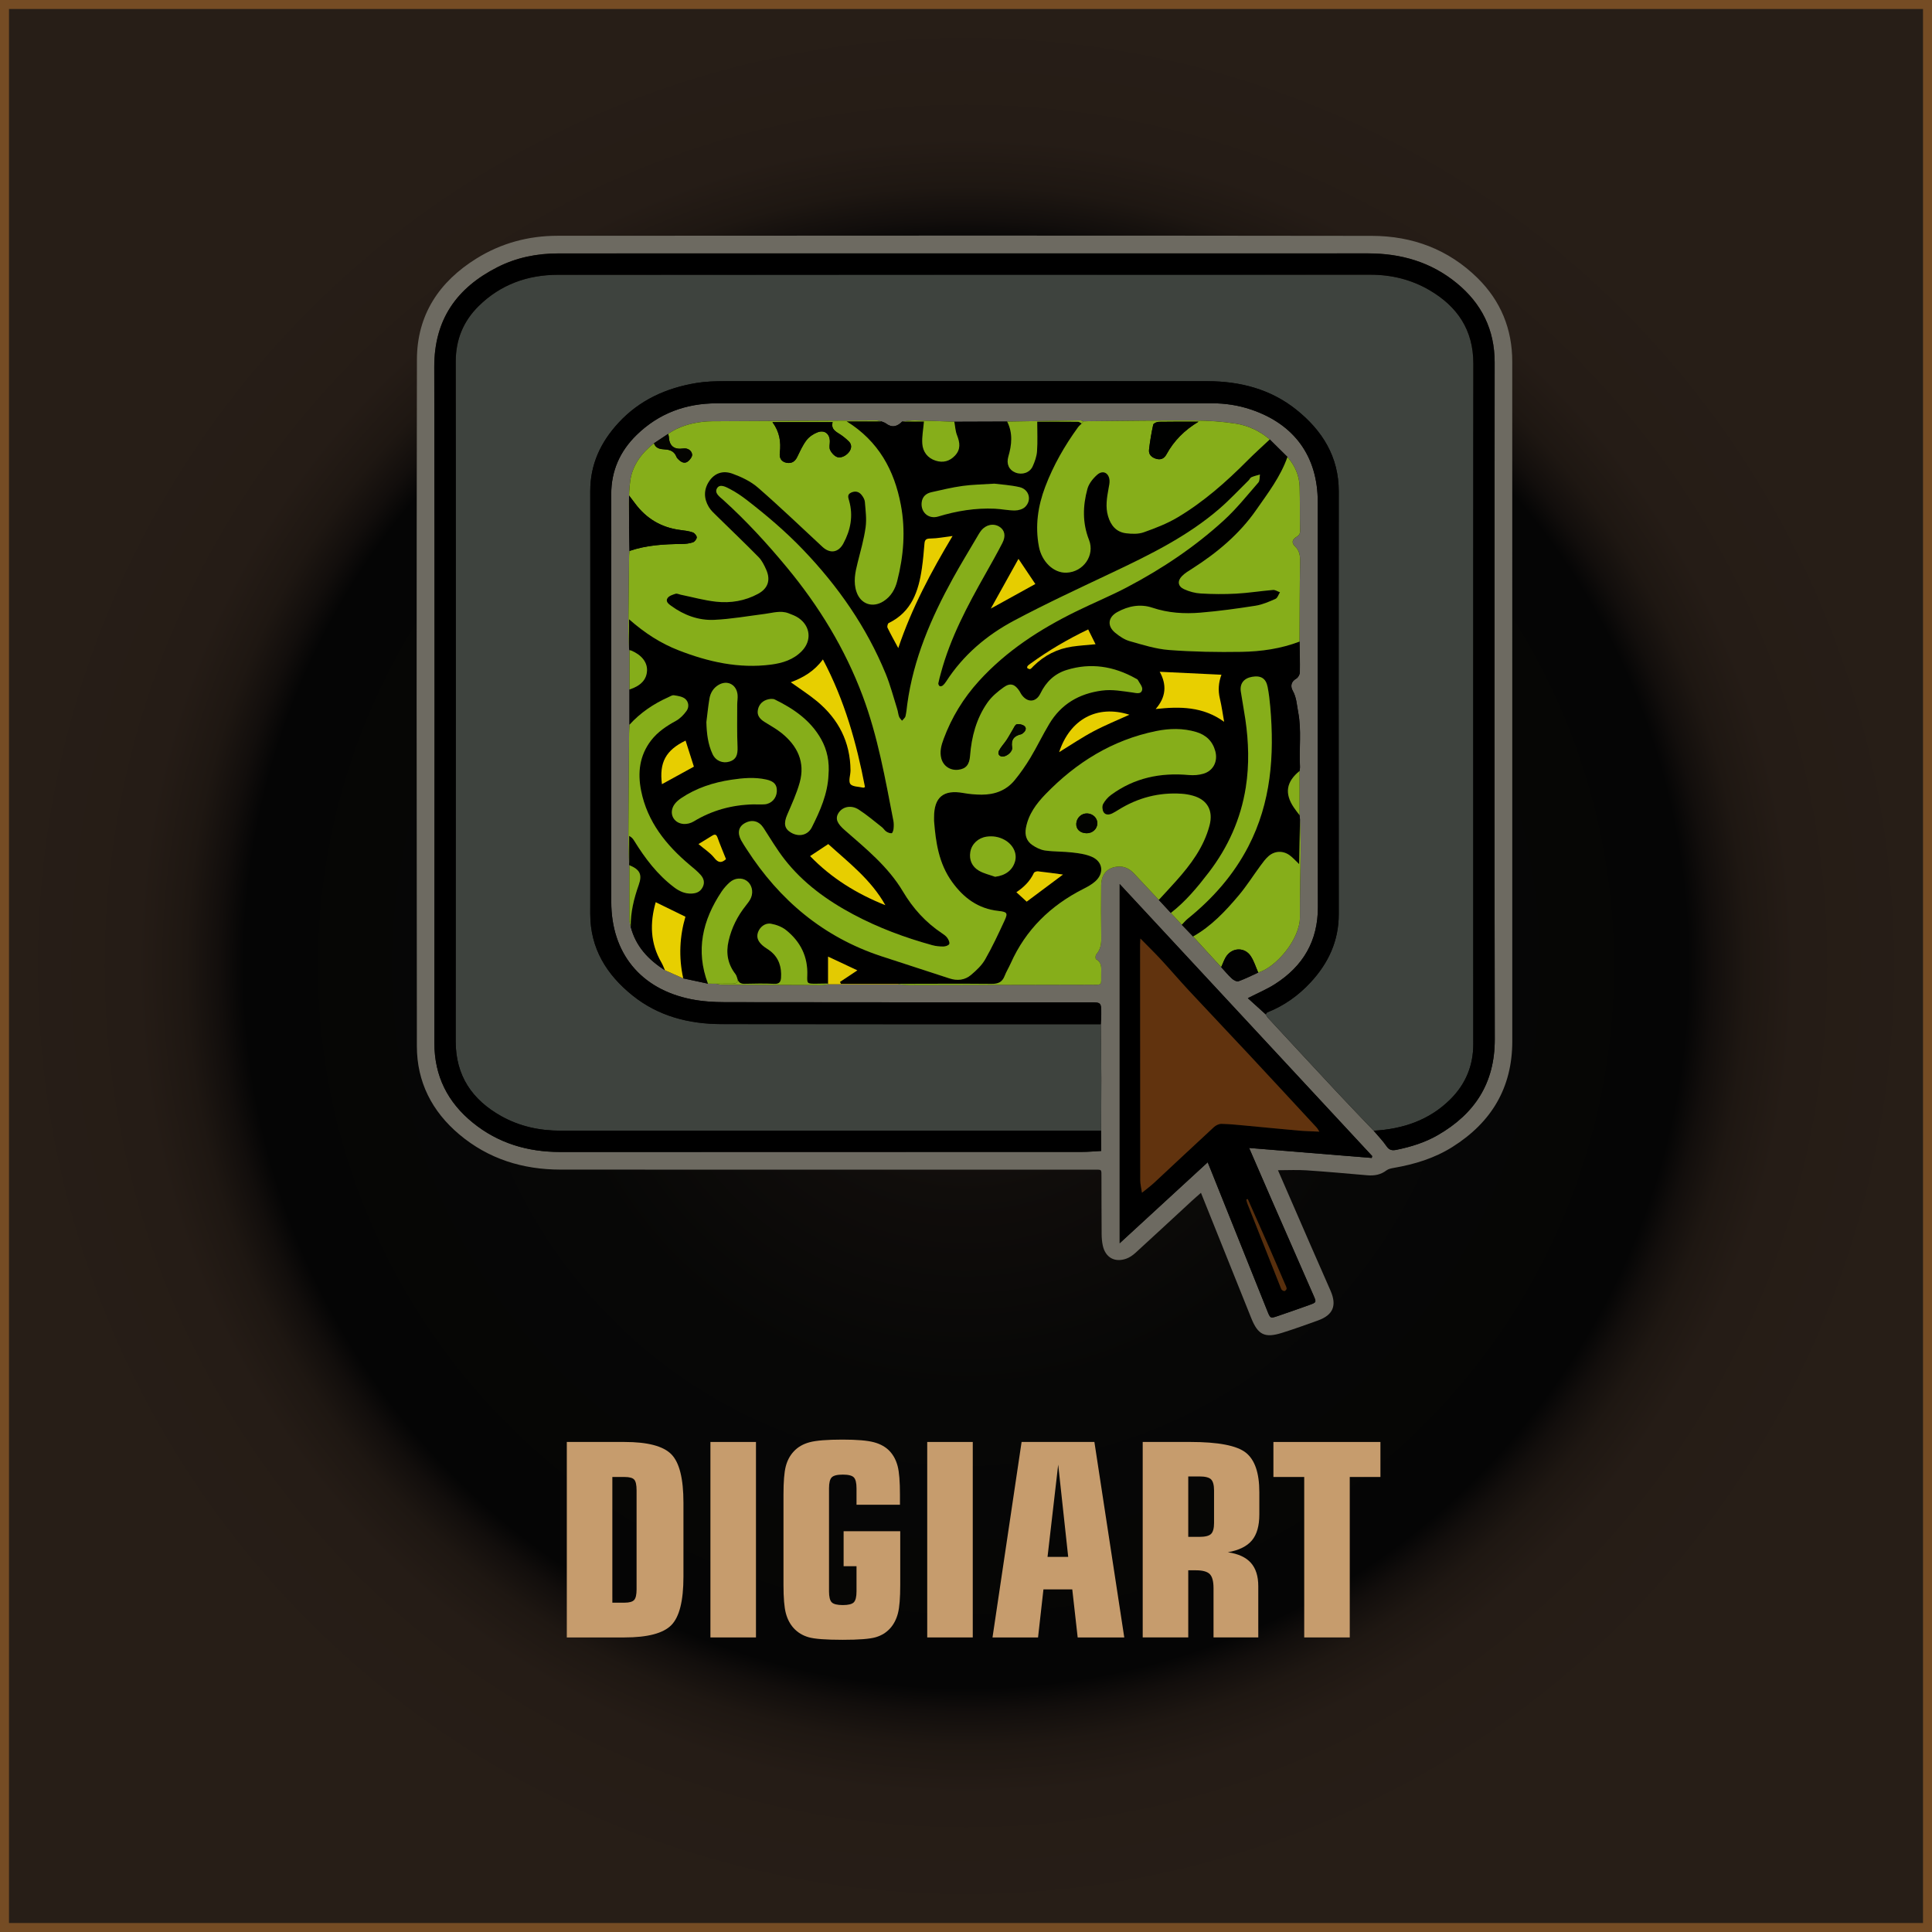 <?xml version="1.0" encoding="UTF-8"?><svg id="b" xmlns="http://www.w3.org/2000/svg" xmlns:xlink="http://www.w3.org/1999/xlink" viewBox="0 0 215 215"><defs><style>.e{fill:#84ab1a;}.f{fill:#040601;}.g{fill:#61330e;}.h{fill:#6d6a61;}.i{fill:#000100;}.j{fill:#86ae1a;}.k{fill:#020300;}.l{fill:#85ad1a;}.m{fill:#e4cc00;}.n{fill:#c69c6d;}.o{fill:url(#d);stroke:#754c24;stroke-miterlimit:10;}.p{fill:#e6cd00;}.q{fill:#e6ce00;}.r{fill:#e7cf00;}.s{fill:#e8cf00;}.t{fill:#582f0d;}.u{fill:#3e433e;}.v{fill:#040401;}.w{fill:#e7ce00;}.x{fill:#e2ca00;}.y{fill:#e3ca02;}.z{fill:#010101;}</style><radialGradient id="d" cx="107.5" cy="107.5" fx="107.5" fy="107.5" r="107" gradientUnits="userSpaceOnUse"><stop offset="0" stop-color="#271e17"/><stop offset=".062" stop-color="#1f1813"/><stop offset=".237" stop-color="#100d0b"/><stop offset=".443" stop-color="#070706"/><stop offset=".751" stop-color="#050505"/><stop offset=".776" stop-color="#120e0c"/><stop offset=".811" stop-color="#1e1712"/><stop offset=".861" stop-color="#251c16"/><stop offset="1" stop-color="#271e17"/></radialGradient></defs><g id="c"><g><g><rect class="o" x=".5" y=".5" width="214" height="214"/><g><path class="n" d="M63.077,182.22v-21.753h6.416c2.578,0,4.316,.457,5.215,1.37s1.348,2.708,1.348,5.383v8.247c0,2.676-.449,4.47-1.348,5.383s-2.637,1.37-5.215,1.37h-6.416Zm7.764-5.347v-11.03c0-.596-.088-.991-.264-1.187s-.537-.293-1.084-.293h-1.348v13.989h1.348c.537,0,.896-.1,1.077-.3s.271-.593,.271-1.179Z"/><path class="n" d="M84.127,182.22h-5.068v-21.753h5.068v21.753Z"/><path class="n" d="M100.182,170.398v5.977c0,1.445-.085,2.498-.256,3.157s-.457,1.213-.857,1.663c-.43,.479-.969,.813-1.619,1.003s-1.877,.286-3.684,.286c-1.855,0-3.115-.095-3.779-.286s-1.216-.525-1.655-1.003c-.41-.449-.703-1.003-.879-1.663s-.264-1.711-.264-3.157v-10.049c0-1.445,.085-2.495,.256-3.149s.466-1.206,.886-1.655c.449-.488,1.04-.83,1.772-1.025s1.953-.293,3.662-.293c1.602,0,2.771,.1,3.508,.3s1.326,.54,1.765,1.018c.4,.439,.686,.986,.857,1.641s.256,1.709,.256,3.164v1.128h-4.834v-1.831c0-.605-.1-1.011-.3-1.216s-.608-.308-1.223-.308c-.625,0-1.038,.103-1.238,.308s-.3,.61-.3,1.216v11.47c0,.605,.1,1.011,.3,1.216s.613,.308,1.238,.308c.615,0,1.023-.103,1.223-.308s.3-.61,.3-1.216v-2.798h-1.436v-3.896h6.299Z"/><path class="n" d="M108.253,182.22h-5.068v-21.753h5.068v21.753Z"/><path class="n" d="M110.45,182.22l3.237-21.753h8.101l3.325,21.753h-5.186l-.601-5.347h-3.208l-.601,5.347h-5.068Zm6.123-8.965h2.3l-1.113-10.269-1.187,10.269Z"/><path class="n" d="M135.045,176.726c0-.752-.139-1.27-.417-1.553s-.798-.425-1.56-.425h-.835v7.471h-5.068v-21.753h5.273c3.125,0,5.19,.396,6.196,1.187s1.509,2.256,1.509,4.395v2.49c0,1.26-.273,2.219-.82,2.878s-1.44,1.101-2.681,1.326c1.152,.166,2.004,.557,2.556,1.172s.828,1.484,.828,2.607v5.698h-4.98v-5.493Zm-1.582-12.422h-1.23v6.724h1.23c.654,0,1.091-.11,1.311-.33s.33-.627,.33-1.223v-3.604c0-.605-.11-1.018-.33-1.238s-.657-.33-1.311-.33Z"/><path class="n" d="M145.138,182.22v-17.856h-3.428v-3.896h11.909v3.896h-3.413v17.856h-5.068Z"/></g></g><g><path class="h" d="M142.217,130.227c1.25,2.875,2.462,5.667,3.679,8.458,.721,1.652,1.454,3.299,2.173,4.952,.722,1.658,.282,2.706-1.403,3.311-1.326,.476-2.652,.955-3.996,1.376-1.923,.604-2.68,.222-3.424-1.632-1.854-4.622-3.709-9.244-5.599-13.953-.36,.319-.705,.614-1.038,.921-2.077,1.916-4.146,3.842-6.234,5.747-.306,.279-.673,.538-1.059,.671-1.279,.443-2.302-.144-2.591-1.458-.091-.412-.127-.843-.131-1.266-.017-2.103-.013-4.207-.02-6.31-.003-.988,.081-.873-.913-.878-.986-.005-1.973-.001-2.959-.001-18.773-0-37.545,.008-56.318-.006-4.205-.003-8.034-1.182-11.287-3.927-3.026-2.554-4.701-5.829-4.706-9.795-.031-25.473-.041-50.946,.006-76.419,.009-4.974,2.467-8.672,6.643-11.261,2.747-1.703,5.78-2.516,8.987-2.518,30.214-.021,60.427-.032,90.641,.009,4.493,.006,8.518,1.494,11.768,4.703,2.574,2.542,3.854,5.666,3.854,9.292,.003,25.21-.001,50.42,.003,75.63,.001,5.183-2.328,9.035-6.656,11.762-2.005,1.263-4.22,1.934-6.534,2.334-.282,.049-.598,.112-.815,.278-.646,.492-1.356,.61-2.137,.542-2.259-.195-4.517-.401-6.779-.551-1.012-.067-2.032-.011-3.157-.011Zm-50.02-20.69c2.597-0,5.195-.001,7.792-.001,.423,.031,.847,.09,1.27,.089,6.638-.009,13.276-.022,19.914-.042,1.634-.005,1.335,.182,1.373-1.333,.015-.587,.065-1.161-.578-1.509-.073-.039-.072-.424,.025-.533,.491-.551,.572-1.183,.56-1.888-.032-1.938-.032-3.878-.01-5.816,.014-1.257,.722-2,1.912-2.067,.704-.04,1.269,.266,1.741,.769,.918,.98,1.837,1.958,2.756,2.938,.448,.483,.897,.966,1.345,1.449,.405,.437,.81,.875,1.215,1.312,.42,.437,.84,.874,1.26,1.311,1.042,1.138,2.085,2.275,3.127,3.413,.395,.429,.767,.884,1.196,1.277,.187,.171,.541,.36,.73,.292,.751-.269,1.467-.636,2.196-.967,2.053-.62,4.658-3.77,4.64-6.169-.019-2.518,.067-5.037,.082-7.556,.007-1.105-.048-2.21-.075-3.315-.016-.156-.031-.312-.047-.468,.001-1.642,.002-3.284,.002-4.927,.016-.162,.054-.326,.045-.487-.113-2.014,.189-4.033-.2-6.052-.156-.811-.175-1.618-.598-2.375-.271-.485-.228-1.011,.384-1.361,.204-.117,.394-.45,.399-.688,.025-1.144-.015-2.289-.033-3.433,.015-2.981,.009-5.961,.06-8.941,.011-.646-.075-1.183-.552-1.636-.441-.419-.321-.796,.154-1.076,.28-.165,.403-.336,.396-.688-.036-1.64-.003-3.282-.051-4.921-.037-1.25-.549-2.335-1.352-3.286-.657-.65-1.314-1.3-1.971-1.95-1.097-.926-2.376-1.54-3.768-1.758-1.511-.237-3.056-.343-4.587-.351-3.961-.02-7.922,.046-11.883,.078-.164,.001-.327,.009-.491,.013-.121-.036-.243-.104-.364-.102-2.71,.039-5.419,.086-8.128,.132-1.96,.007-3.92,.013-5.88,.02-1.458-.053-2.915-.12-4.373-.149-.475-.01-.952,.081-1.428,.126-.548,.567-1.136,.726-1.816,.209-.146-.111-.343-.154-.516-.228-.186-.038-.372-.111-.558-.11-6.078,.027-12.156,.06-18.234,.096-.361,.002-.724,.022-1.082,.063-1.382,.159-2.689,.54-3.845,1.347-.524,.347-1.048,.694-1.572,1.041-1.362,1.065-2.389,2.44-2.634,4.119-.252,1.726-.11,3.51-.14,5.268l.05,2.595c-.015,.163-.043,.325-.045,.488-.031,2.625-.067,5.25-.082,7.875-.005,.813,.05,1.626,.078,2.439,.016,.083,.032,.165,.048,.248-0,1.457-0,2.914-.001,4.371,0,1.306,0,2.612,0,3.917-.015,.325-.041,.65-.044,.975-.031,3.892-.066,7.785-.081,11.678-.004,.973,.058,1.947,.09,2.921l.02,.057c-.002,2.037-.01,4.073,0,6.11,.001,.249,.099,.497,.153,.745,.554,2.178,1.972,3.676,3.813,4.841,.677,.3,1.354,.6,2.032,.901,.918,.197,1.835,.393,2.753,.59,.292,.002,.585,.005,.877,.007,.221,.038,.442,.107,.664,.108,3.7,.021,7.4,.036,11.1,.045,.257,.001,.513-.058,.77-.089Zm60.673,16.295c.484,.575,1.016,1.118,1.438,1.735,.305,.446,.647,.478,1.097,.386,1.615-.331,3.179-.815,4.612-1.643,4.095-2.369,6.334-5.767,6.325-10.659-.048-25.108-.031-50.215-.012-75.323,.003-3.643-1.447-6.546-4.216-8.819-2.86-2.348-6.2-3.314-9.868-3.313-25.969,.006-51.937,.003-77.906,.003-4.076,0-8.152-.003-12.228,.001-2.365,.002-4.64,.457-6.754,1.531-4.536,2.303-7.043,5.822-7.032,11.108,.053,25.075,.033,50.15,.014,75.224-.003,3.684,1.48,6.606,4.291,8.883,2.816,2.281,6.096,3.248,9.694,3.247,19.361-.003,38.723-0,58.084-.006,.712-0,1.425-.07,2.137-.107-.006-.752-.011-1.504-.017-2.257,.011-1.924,.035-3.849,.03-5.773-.005-2.022-.037-4.044-.057-6.066,.017-.36,.047-.72,.049-1.08,.007-1.364,.003-1.364-1.313-1.364-13.51-0-27.019,.009-40.529-.014-1.274-.002-2.572-.083-3.817-.334-5.617-1.13-8.869-5.143-8.869-10.827-0-12.093-0-24.186,0-36.28,0-3.023,.011-6.047-.003-9.07-.011-2.61,.97-4.8,2.811-6.601,2.47-2.416,5.49-3.529,8.916-3.531,18.374-.01,36.749-.005,55.123-.005,1.49-0,2.943,.221,4.355,.698,4.824,1.629,7.419,5.224,7.419,10.277,0,15.018-.025,30.036,.017,45.054,.011,3.813-1.648,6.603-4.773,8.604-.892,.571-1.886,.985-3.025,1.57,.684,.619,1.336,1.211,1.989,1.802,.087,.134,.156,.285,.263,.4,2.562,2.765,5.123,5.532,7.697,8.287,1.339,1.433,2.704,2.843,4.057,4.263Zm-28.27-27.454v39.979c3.339-3.071,6.54-6.015,9.797-9.011,.161,.396,.271,.664,.378,.934,2.084,5.199,4.167,10.398,6.252,15.596,.339,.845,.346,.855,1.146,.584,1.179-.4,2.353-.813,3.525-1.233,.81-.291,.808-.302,.474-1.064-1.537-3.51-3.078-7.02-4.613-10.531-.837-1.915-1.665-3.834-2.553-5.881,4.635,.377,9.141,.744,13.647,1.11,.016-.07,.032-.139,.048-.209-9.34-10.061-18.679-20.122-28.102-30.272Z"/><path class="u" d="M122.503,113.984c.02,2.022,.052,4.044,.057,6.066,.005,1.924-.019,3.849-.03,5.773-20.054-.001-40.109-.005-60.163,.002-2.339,.001-4.558-.481-6.592-1.623-3.24-1.819-5.069-4.49-5.066-8.344,.023-25.21,.015-50.419,.007-75.629-.001-2.424,.845-4.49,2.554-6.173,2.433-2.396,5.444-3.475,8.807-3.477,30.147-.019,60.294-.012,90.442-.01,2.337,0,4.549,.543,6.564,1.723,3.104,1.818,4.878,4.432,4.876,8.158-.017,25.242-.012,50.485-.005,75.727,.001,2.424-.862,4.481-2.565,6.168-2.35,2.328-5.279,3.299-8.518,3.484-1.353-1.42-2.717-2.83-4.057-4.263-2.574-2.755-5.135-5.522-7.697-8.287-.107-.115-.176-.266-.263-.4,.059-.076,.102-.191,.178-.221,1.864-.735,3.452-1.869,4.81-3.332,1.99-2.143,3.143-4.616,3.14-7.601-.015-15.679-.016-31.358-0-47.037,.004-3.862-1.828-6.773-4.706-9.084-2.868-2.303-6.277-3.181-9.9-3.185-17.918-.02-35.837-.012-53.755-.001-1.045,.001-2.104,.033-3.131,.203-3.349,.553-6.318,1.892-8.662,4.432-1.983,2.149-3.145,4.617-3.142,7.601,.014,15.679,.016,31.358-0,47.037-.004,3.862,1.826,6.774,4.703,9.086,2.867,2.304,6.276,3.18,9.899,3.187,14.072,.025,28.143,.014,42.215,.016Z"/><path d="M130.297,101.593c-.448-.483-.897-.966-1.345-1.449,.641-.699,1.29-1.391,1.922-2.098,1.629-1.824,3.08-3.754,3.723-6.176,.438-1.65-.222-2.87-1.852-3.325-.407-.114-.833-.187-1.255-.215-2.536-.167-4.876,.452-7.03,1.793-.223,.139-.446,.278-.681,.393-.353,.172-.762,.207-.972-.143-.14-.234-.175-.661-.052-.892,.206-.389,.528-.756,.885-1.019,2.583-1.902,5.503-2.504,8.659-2.214,.539,.049,1.123,.005,1.638-.152,1.101-.336,1.607-1.392,1.304-2.506-.302-1.114-1.037-1.808-2.118-2.13-1.479-.441-2.99-.408-4.478-.104-4.856,.992-8.874,3.493-12.284,7.012-1.028,1.06-1.916,2.244-2.194,3.775-.146,.804,.072,1.455,.715,1.898,.419,.289,.927,.538,1.423,.607,1.002,.14,2.027,.102,3.034,.22,.739,.086,1.513,.189,2.181,.488,1.22,.546,1.372,1.816,.374,2.718-.383,.346-.858,.606-1.323,.841-3.641,1.842-6.413,4.524-8.091,8.282-.214,.479-.493,.93-.683,1.417-.266,.681-.72,.882-1.443,.875-3.449-.032-6.899-.008-10.349-.004h-6.43c-.033-.072-.066-.143-.099-.215,.644-.428,1.289-.857,1.933-1.285-1.085-.509-2.141-1.005-3.261-1.531v2.998c-.458,.007-.917,.02-1.375,.02-.952,0-.975-.004-.938-.924,.083-2.093-.763-3.764-2.359-5.042-.458-.367-1.086-.603-1.671-.708-.656-.117-1.238,.354-1.45,.943-.225,.624,.071,1.085,.504,1.473,.266,.238,.594,.406,.875,.63,.955,.76,1.259,1.791,1.183,2.96-.027,.422-.171,.707-.722,.683-1.112-.049-2.228-.033-3.342-.004-.383,.01-.617-.116-.759-.453-.079-.208-.114-.45-.244-.618-.863-1.114-1.087-2.336-.772-3.704,.338-1.466,.988-2.763,1.921-3.932,.222-.279,.454-.571,.585-.897,.281-.7,.05-1.48-.485-1.857-.543-.383-1.333-.336-1.901,.173-.338,.303-.65,.653-.902,1.031-2.116,3.172-2.91,6.546-1.511,10.24-.918-.197-1.835-.393-2.753-.59-.526-2.348-.401-4.675,.242-6.857-1.124-.55-2.187-1.071-3.306-1.618-.66,2.318-.617,4.563,.636,6.71,.159,.273,.265,.576,.396,.865-1.84-1.166-3.259-2.663-3.813-4.841-.02-1.614,.357-3.145,.892-4.658,.414-1.172,.122-1.71-1.045-2.197l-.02-.057v-3.203c.315,.164,.451,.37,.581,.58,1.199,1.939,2.564,3.735,4.399,5.128,.59,.448,1.222,.751,1.993,.71,.536-.028,.944-.208,1.202-.704,.269-.518,.119-.985-.216-1.366-.366-.415-.808-.765-1.234-1.124-2.621-2.207-4.696-4.782-5.393-8.235-.405-2.005-.189-3.927,1.107-5.61,.736-.955,1.71-1.603,2.761-2.177,.461-.252,.868-.676,1.181-1.107,.316-.435,.244-1.024-.157-1.351-.316-.258-.815-.325-1.246-.392-.197-.031-.431,.132-.64,.226-1.637,.732-3.092,1.72-4.304,3.051-0-1.306-0-2.612-0-3.917,1.274-.415,1.919-1.118,1.953-2.127,.03-.918-.614-1.728-1.761-2.21-.058-.024-.127-.023-.191-.034-.016-.083-.032-.165-.048-.248v-3.198c1.78,1.565,3.539,2.685,5.509,3.453,3.309,1.29,6.703,2.056,10.283,1.592,1.291-.167,2.508-.548,3.443-1.518,1.108-1.151,.956-2.744-.353-3.659-.342-.239-.752-.391-1.146-.54-.879-.331-1.748-.038-2.621,.073-1.882,.24-3.761,.577-5.651,.663-1.738,.079-3.356-.521-4.779-1.559-.29-.212-.664-.492-.394-.874,.174-.246,.566-.368,.885-.47,.162-.052,.378,.064,.569,.103,1.314,.269,2.617,.635,3.944,.781,1.618,.178,3.213-.087,4.67-.878,1.093-.593,1.414-1.517,.914-2.661-.221-.505-.48-1.037-.858-1.423-1.515-1.546-3.086-3.036-4.629-4.555-.325-.32-.68-.636-.91-1.02-.567-.949-.584-1.941,.042-2.876,.58-.866,1.489-1.236,2.602-.83,.998,.364,2.025,.851,2.816,1.54,2.452,2.133,4.801,4.385,7.183,6.597,.843,.782,1.774,.656,2.329-.373,.807-1.497,1.113-3.074,.643-4.749-.099-.353-.25-.701,.224-.916,.45-.204,.851-.116,1.149,.248,.181,.221,.357,.513,.378,.785,.075,.939,.21,1.902,.083,2.823-.183,1.323-.556,2.622-.883,3.922-.275,1.092-.509,2.178-.125,3.288,.47,1.36,1.801,1.803,3.017,1.015,.818-.53,1.27-1.314,1.504-2.23,.716-2.795,.945-5.618,.408-8.473-.729-3.874-2.483-7.096-6.031-9.303h3.848c.173,.074,.37,.117,.516,.228,.68,.517,1.268,.358,1.816-.209h2.418c-.077,.919-.236,1.701-.182,2.469,.064,.904,.584,1.599,1.486,1.887,.813,.26,1.545,.077,2.146-.558,.666-.703,.557-1.453,.232-2.275-.184-.466-.205-.997-.3-1.499,1.96-.007,3.92-.013,5.88-.02,.649,1.282,.517,2.587,.13,3.906-.237,.808,.073,1.482,.781,1.767,.742,.299,1.6,.034,1.929-.688,.24-.527,.445-1.109,.485-1.679,.076-1.074,.022-2.157,.022-3.288,1.477,0,3.011-.005,4.546,.009,.133,.001,.264,.127,.397,.195-.136,.137-.293,.26-.406,.414-1.49,2.053-2.743,4.238-3.645,6.614-.818,2.156-1.14,4.359-.707,6.656,.317,1.685,1.633,2.97,3.081,2.91,1.861-.076,3.176-1.924,2.496-3.648-.747-1.894-.695-3.791-.176-5.682,.161-.587,.623-1.163,1.095-1.574,.631-.55,1.301-.201,1.364,.636,.022,.287-.049,.584-.102,.872-.189,1.035-.371,2.065-.06,3.114,.306,1.033,.919,1.768,2.016,1.898,.64,.076,1.355,.101,1.945-.108,1.289-.456,2.591-.957,3.761-1.653,2.893-1.721,5.406-3.938,7.775-6.321,.807-.812,1.663-1.577,2.496-2.363,.657,.65,1.314,1.3,1.971,1.95-.769,2.202-2.182,4.038-3.488,5.913-1.861,2.672-4.329,4.739-7.066,6.488-.413,.264-.851,.517-1.188,.863-.524,.537-.457,1.127,.214,1.444,.576,.272,1.239,.451,1.874,.488,1.31,.076,2.63,.09,3.939,.018,1.372-.075,2.735-.296,4.106-.41,.249-.021,.516,.166,.775,.257-.163,.252-.27,.631-.499,.734-.713,.317-1.456,.641-2.218,.761-2.037,.32-4.085,.602-6.14,.772-1.799,.149-3.59,.038-5.345-.55-1.334-.448-2.669-.192-3.895,.484-1.045,.576-1.157,1.548-.239,2.306,.473,.39,1.026,.765,1.604,.929,1.444,.409,2.909,.876,4.391,.989,2.679,.204,5.377,.249,8.065,.205,2.195-.036,4.377-.35,6.456-1.142,.017,1.145,.058,2.29,.033,3.433-.005,.238-.195,.572-.399,.688-.611,.349-.655,.876-.384,1.361,.424,.757,.442,1.564,.598,2.375,.39,2.02,.087,4.038,.2,6.052,.009,.161-.029,.325-.045,.487-1.488,1.203-1.695,2.508-.637,4.072,.199,.294,.423,.571,.635,.855,.016,.156,.031,.312,.047,.468-.031,1.639-.062,3.277-.095,4.97-.401-.377-.699-.725-1.061-.986-.742-.535-1.662-.497-2.348,.106-.339,.298-.613,.676-.883,1.042-.815,1.105-1.55,2.276-2.432,3.323-1.476,1.752-3.046,3.424-5.077,4.571-.42-.437-.84-.874-1.26-1.311,.227-.229,.434-.483,.683-.684,2.765-2.234,5.076-4.845,6.721-8.018,2.543-4.903,2.911-10.149,2.446-15.524-.065-.75-.152-1.502-.297-2.24-.187-.953-.756-1.294-1.733-1.121-.919,.163-1.383,.758-1.248,1.649,.156,1.036,.355,2.066,.507,3.103,.367,2.513,.442,5.034,.046,7.549-.551,3.506-1.965,6.654-4.116,9.462-1.256,1.64-2.574,3.235-4.224,4.511Zm-26.351-10.23c0-.21,0-.309-0-.408-.002-2.24,1.048-3.099,3.248-2.705,.675,.121,1.37,.184,2.056,.185,1.445,.002,2.73-.469,3.664-1.607,.641-.782,1.226-1.621,1.747-2.488,.743-1.236,1.365-2.545,2.108-3.781,1.323-2.202,3.308-3.366,5.85-3.704,1.172-.156,2.281,.064,3.415,.213,.391,.051,.978,.25,1.075-.326,.054-.322-.297-.717-.484-1.07-.04-.077-.154-.119-.239-.167-2.431-1.36-4.99-1.777-7.679-.946-1.348,.417-2.296,1.325-2.922,2.612-.508,1.044-1.505,1.048-2.147,.069-.072-.11-.125-.232-.196-.341-.491-.752-.997-.94-1.725-.427-.685,.483-1.366,1.056-1.84,1.736-1.227,1.76-1.761,3.788-1.925,5.912-.075,.975-.446,1.442-1.308,1.544-.885,.104-1.647-.395-1.883-1.225-.219-.771-.01-1.501,.251-2.206,.888-2.397,2.2-4.541,3.921-6.435,3.053-3.361,6.79-5.772,10.827-7.755,1.884-.925,3.831-1.726,5.686-2.703,3.879-2.042,7.513-4.471,10.75-7.431,1.397-1.278,2.592-2.779,3.841-4.212,.172-.198,.123-.588,.177-.889-.317,.096-.645,.168-.947,.3-.135,.059-.209,.248-.326,.362-1.079,1.057-2.109,2.17-3.251,3.155-3.543,3.057-7.699,5.097-11.89,7.083-3.675,1.741-7.37,3.452-10.957,5.362-3.043,1.62-5.651,3.829-7.552,6.775-.106,.164-.234,.322-.382,.447-.081,.068-.258,.113-.335,.069-.088-.05-.172-.222-.154-.321,.072-.385,.183-.763,.285-1.141,1.058-3.935,2.961-7.49,4.947-11.008,.645-1.143,1.292-2.287,1.893-3.453,.412-.8,.261-1.446-.33-1.819-.645-.407-1.499-.236-2.023,.424-.183,.23-.328,.491-.478,.746-.897,1.529-1.823,3.041-2.678,4.593-2.419,4.39-4.383,8.95-5.069,13.971-.062,.454-.094,.916-.202,1.359-.045,.186-.251,.332-.384,.496-.113-.148-.267-.28-.329-.446-.101-.275-.122-.578-.211-.858-.415-1.311-.758-2.652-1.278-3.919-2.134-5.198-5.293-9.725-9.166-13.776-1.936-2.025-4.059-3.834-6.27-5.544-.589-.455-1.212-.883-1.87-1.226-.438-.228-1.108-.615-1.436-.141-.393,.567,.285,1.001,.672,1.351,2.564,2.321,4.894,4.861,7.094,7.522,3.56,4.307,6.441,9.014,8.41,14.266,1.689,4.506,2.513,9.218,3.425,13.912,.056,.286,.047,.593,.017,.885-.018,.179-.117,.482-.21,.494-.191,.025-.427-.072-.6-.186-.187-.123-.306-.346-.486-.486-.852-.665-1.678-1.374-2.584-1.958-.853-.549-1.812-.323-2.254,.393-.391,.632-.123,1.172,.703,1.895,2.37,2.074,4.837,4.067,6.478,6.831,1.108,1.865,2.523,3.433,4.335,4.638,.217,.144,.445,.303,.592,.509,.14,.196,.297,.511,.228,.687-.063,.161-.419,.284-.647,.286-.421,.005-.857-.04-1.262-.152-3.043-.841-5.992-1.936-8.78-3.425-2.922-1.561-5.58-3.481-7.636-6.114-.865-1.107-1.584-2.33-2.351-3.511-.488-.752-1.241-.97-2.036-.55-.736,.388-.907,1.093-.449,1.935,.188,.345,.41,.673,.623,1.004,3.646,5.652,8.521,9.761,14.966,11.888,2.52,.832,5.051,1.632,7.57,2.466,.884,.292,1.721,.207,2.414-.378,.593-.5,1.196-1.065,1.576-1.727,.797-1.391,1.477-2.852,2.152-4.309,.394-.851,.32-.979-.671-1.087-2.255-.245-3.868-1.439-5.161-3.231-1.494-2.072-1.821-4.453-2.003-6.779Zm-11.748-5.133c.116-1.417-.127-2.746-.824-3.984-1.18-2.095-3.06-3.379-5.149-4.402-.249-.122-.646-.063-.93,.037-.568,.2-.915,.666-.972,1.256-.052,.539,.296,.91,.736,1.19,.635,.404,1.308,.763,1.893,1.231,1.783,1.427,2.681,3.246,2.039,5.538-.341,1.218-.875,2.386-1.379,3.552-.425,.984-.328,1.586,.447,2.026,.863,.49,1.84,.271,2.282-.603,.933-1.846,1.765-3.734,1.858-5.84Zm-8.383,3.284c.427,0,.855,.027,1.279-.006,.758-.059,1.316-.67,1.354-1.437,.037-.74-.314-1.13-1.16-1.318-1.305-.291-2.607-.176-3.908,.022-1.998,.303-3.886,.911-5.577,2.047-.267,.179-.528,.397-.718,.653-.712,.957-.184,2.143,1.009,2.22,.362,.024,.788-.09,1.1-.28,2.038-1.241,4.252-1.84,6.621-1.9Zm26.831-35.691c-1.385,.093-2.472,.105-3.539,.254-1.161,.163-2.309,.436-3.454,.696-.581,.132-1.002,.475-1.083,1.119-.138,1.108,.763,1.915,1.844,1.586,2.054-.625,4.142-.964,6.289-.869,.75,.033,1.497,.202,2.246,.198,.385-.002,.871-.141,1.134-.399,.77-.756,.439-1.956-.629-2.201-1.013-.232-2.067-.289-2.808-.385Zm25.579,26.5c-.155-.866-.272-1.741-.476-2.596-.216-.905-.143-1.783,.177-2.64-2.342-.112-4.565-.219-6.868-.329,.804,1.451,.705,2.819-.449,4.144,2.722-.297,5.255-.283,7.616,1.421Zm-44.65-6.942c-.956,1.308-2.183,2.029-3.574,2.542,1.018,.732,2.009,1.362,2.907,2.105,2.405,1.99,3.715,4.541,3.741,7.697,.004,.519-.256,1.186-.019,1.515,.23,.32,.942,.294,1.444,.413,.042,.01,.097-.034,.184-.068-.935-4.868-2.252-9.613-4.683-14.206Zm-12.966,6.982c.035,1.234,.165,2.436,.69,3.558,.351,.75,1.134,1.068,1.891,.828,.731-.232,.925-.738,.886-1.634-.068-1.563-.034-3.131-.035-4.697-0-.36,.07-.724,.04-1.08-.097-1.161-1.143-1.705-2.127-1.115-.569,.341-.895,.878-1.002,1.514-.146,.87-.231,1.75-.343,2.625Zm11.545,14.905c2.393,2.477,5.223,4.207,8.371,5.462-1.587-2.84-4.105-4.757-6.352-6.799-.736,.487-1.331,.881-2.019,1.336Zm20.586,2.302c1.156-.142,1.959-.737,2.228-1.748,.236-.886-.247-1.846-1.177-2.36-.626-.346-1.296-.453-1.993-.356-.927,.129-1.659,.803-1.813,1.693-.156,.9,.193,1.647,.956,2.094,.545,.319,1.196,.458,1.8,.677Zm-4.734-37.924c-.918,.114-1.687,.275-2.457,.281-.476,.004-.636,.125-.672,.574-.074,.913-.154,1.828-.285,2.735-.368,2.549-1.138,4.863-3.696,6.099-.108,.052-.191,.39-.129,.519,.352,.73,.751,1.437,1.195,2.265,1.511-4.488,3.674-8.516,6.043-12.473Zm11.86,24.054c1.252-.766,2.491-1.608,3.805-2.307,1.321-.702,2.717-1.263,4.013-1.856-3.588-1.14-6.604,.489-7.818,4.163Zm-44.203,3.564c1.192-.654,2.381-1.307,3.555-1.951-.305-.956-.614-1.923-.925-2.898-2.208,1.07-2.941,2.443-2.63,4.849Zm36.599-19.54c1.794-.991,3.385-1.87,4.954-2.736-.625-.931-1.24-1.847-1.877-2.796-.994,1.787-1.983,3.566-3.077,5.532Zm3.991,32.613c1.287-.961,2.664-1.989,4.038-3.014-.927-.123-1.85-.256-2.776-.357-.151-.016-.41,.066-.461,.175-.434,.938-1.148,1.62-1.948,2.147,.406,.372,.766,.701,1.146,1.049Zm6.845-30.293c-2.287,1.099-4.431,2.351-6.445,3.823-.106,.077-.22,.153-.3,.253-.043,.054-.058,.211-.026,.231,.095,.062,.247,.139,.324,.102,.14-.068,.242-.214,.359-.329,1.206-1.19,2.645-1.93,4.322-2.172,.849-.122,1.709-.174,2.585-.26-.273-.552-.518-1.046-.817-1.648Zm-40.305,25.563c-.332-.834-.659-1.604-.941-2.39-.118-.33-.266-.421-.562-.242-.512,.31-1.021,.625-1.56,.956,.645,.549,1.305,.961,1.757,1.536,.477,.606,.847,.551,1.306,.14Z"/><path d="M152.871,125.832c3.239-.185,6.168-1.156,8.518-3.484,1.703-1.687,2.566-3.744,2.565-6.168-.007-25.242-.012-50.485,.005-75.727,.003-3.726-1.772-6.34-4.876-8.158-2.015-1.18-4.228-1.723-6.564-1.723-30.147-.002-60.294-.009-90.442,.01-3.364,.002-6.374,1.081-8.807,3.477-1.709,1.683-2.555,3.749-2.554,6.173,.008,25.21,.016,50.419-.007,75.629-.003,3.854,1.826,6.525,5.066,8.344,2.034,1.142,4.254,1.624,6.592,1.623,20.054-.007,40.109-.003,60.163-.002,.006,.752,.011,1.504,.017,2.257-.712,.037-1.425,.107-2.137,.107-19.361,.006-38.723,.003-58.084,.006-3.598,.001-6.878-.967-9.694-3.247-2.811-2.277-4.294-5.199-4.291-8.883,.019-25.075,.04-50.15-.014-75.224-.011-5.286,2.495-8.805,7.032-11.108,2.114-1.073,4.388-1.528,6.754-1.531,4.076-.004,8.152-.001,12.228-.001,25.969,0,51.937,.003,77.906-.003,3.668-.001,7.008,.964,9.868,3.313,2.769,2.273,4.219,5.176,4.216,8.819-.019,25.108-.036,50.215,.012,75.323,.009,4.892-2.23,8.29-6.325,10.659-1.432,.829-2.996,1.312-4.612,1.643-.45,.092-.792,.061-1.097-.386-.422-.617-.953-1.16-1.438-1.735Z"/><path d="M122.503,113.984c-14.072-.002-28.143,.008-42.215-.016-3.623-.006-7.032-.883-9.899-3.187-2.877-2.312-4.707-5.224-4.703-9.086,.016-15.679,.014-31.358,0-47.037-.003-2.985,1.159-5.453,3.142-7.601,2.344-2.54,5.313-3.879,8.662-4.432,1.027-.17,2.086-.202,3.131-.203,17.918-.012,35.837-.019,53.755,.001,3.623,.004,7.032,.882,9.9,3.185,2.877,2.31,4.71,5.222,4.706,9.084-.016,15.679-.014,31.358,0,47.037,.003,2.985-1.151,5.458-3.14,7.601-1.358,1.462-2.945,2.596-4.81,3.332-.077,.03-.12,.146-.178,.221-.653-.591-1.305-1.183-1.989-1.802,1.14-.585,2.133-.998,3.025-1.57,3.125-2.001,4.783-4.791,4.773-8.604-.042-15.018-.017-30.036-.017-45.054-0-5.052-2.595-8.648-7.419-10.277-1.412-.477-2.866-.698-4.355-.698-18.374,.001-36.749-.005-55.123,.005-3.426,.002-6.446,1.115-8.916,3.531-1.841,1.801-2.822,3.992-2.811,6.601,.013,3.023,.003,6.047,.003,9.07-0,12.093-0,24.186-0,36.28,0,5.685,3.252,9.697,8.869,10.827,1.245,.251,2.543,.332,3.817,.334,13.51,.023,27.019,.014,40.529,.014,1.316,0,1.32,0,1.313,1.364-.002,.36-.032,.72-.049,1.08Z"/><path class="j" d="M98.068,46.891h-3.848c3.548,2.206,5.302,5.429,6.031,9.303,.537,2.854,.308,5.678-.408,8.473-.235,.916-.687,1.7-1.504,2.23-1.216,.789-2.547,.345-3.017-1.015-.384-1.11-.15-2.196,.125-3.288,.327-1.3,.701-2.599,.883-3.922,.127-.921-.008-1.883-.083-2.823-.022-.272-.197-.564-.378-.785-.298-.363-.699-.452-1.149-.248-.473,.215-.323,.563-.224,.916,.471,1.674,.165,3.252-.643,4.749-.555,1.029-1.486,1.155-2.329,.373-2.383-2.212-4.731-4.464-7.183-6.597-.792-.689-1.819-1.176-2.816-1.54-1.113-.406-2.022-.036-2.602,.83-.626,.935-.609,1.928-.042,2.876,.23,.385,.585,.7,.91,1.02,1.542,1.519,3.114,3.009,4.629,4.555,.378,.386,.637,.918,.858,1.423,.499,1.144,.178,2.068-.914,2.661-1.457,.791-3.052,1.056-4.67,.878-1.327-.146-2.63-.512-3.944-.781-.192-.039-.407-.155-.569-.103-.319,.102-.711,.224-.885,.47-.27,.382,.103,.662,.394,.874,1.422,1.037,3.041,1.637,4.779,1.559,1.89-.086,3.769-.423,5.651-.663,.873-.111,1.742-.405,2.621-.073,.395,.149,.805,.301,1.146,.54,1.309,.915,1.461,2.509,.353,3.659-.934,.97-2.151,1.35-3.443,1.518-3.58,.463-6.974-.302-10.283-1.592-1.97-.768-3.729-1.888-5.509-3.453v3.198c-.028-.813-.083-1.626-.078-2.439,.015-2.625,.051-5.25,.082-7.875,.002-.163,.029-.326,.045-.488,1.888-.645,3.845-.762,5.819-.774,.418-.003,.853-.054,1.245-.187,.192-.065,.424-.37,.418-.56-.006-.192-.249-.474-.448-.542-.428-.147-.892-.205-1.346-.261-2.136-.265-3.828-1.273-5.099-3.002-.163-.222-.332-.439-.638-.843v3.574c.03-1.758-.112-3.542,.14-5.268,.245-1.679,1.272-3.054,2.634-4.119,.186,.596,.735,.653,1.197,.681,.627,.038,1.07,.228,1.304,.831,.045,.116,.15,.215,.242,.307,.306,.303,.682,.483,1.049,.188,.225-.18,.488-.536,.452-.77-.071-.464-.52-.717-.967-.656-1.067,.147-1.58-.287-1.629-1.338-.004-.096-.05-.19-.076-.285,1.156-.808,2.463-1.188,3.845-1.347,.359-.041,.721-.061,1.082-.063,6.078-.036,12.156-.069,18.234-.096,.186-.001,.372,.072,.558,.11Zm-12.107,.087c.798,1.083,.966,2.213,.819,3.42-.066,.542,.14,.98,.737,1.098,.554,.109,.938-.113,1.192-.629,.317-.643,.609-1.316,1.04-1.878,.298-.388,.775-.711,1.239-.884,.78-.291,1.349,.177,1.36,1,.004,.327-.097,.701,.029,.97,.148,.315,.446,.649,.759,.776,.471,.191,1.131-.189,1.418-.652,.244-.392,.205-.781-.1-1.081-.345-.34-.736-.65-1.151-.899-.494-.297-.825-.63-.648-1.24h-6.695Z"/><path d="M124.601,98.377c9.423,10.151,18.763,20.211,28.102,30.272-.016,.07-.032,.139-.048,.209-4.506-.367-9.012-.733-13.647-1.11,.888,2.047,1.716,3.966,2.553,5.881,1.535,3.512,3.075,7.021,4.613,10.531,.334,.763,.336,.773-.474,1.064-1.172,.421-2.346,.833-3.525,1.233-.8,.272-.807,.261-1.146-.584-2.085-5.198-4.168-10.397-6.252-15.596-.108-.269-.218-.538-.378-.934-3.257,2.996-6.458,5.939-9.797,9.011v-39.979Zm2.307,6.071c-.017,.37-.031,.522-.031,.675,.001,8.739,.001,17.477,.014,26.216,.001,.433,.115,.866,.191,1.396,.534-.437,.981-.765,1.385-1.14,2.211-2.053,4.405-4.124,6.623-6.168,.214-.198,.559-.366,.839-.36,.913,.019,1.825,.117,2.736,.2,1.949,.179,3.897,.378,5.847,.55,.732,.064,1.469,.076,2.313,.118-.133-.203-.199-.344-.301-.454-2.516-2.718-5.03-5.439-7.557-8.147-2.215-2.374-4.454-4.726-6.666-7.102-1.049-1.126-2.048-2.299-3.092-3.429-.703-.761-1.448-1.484-2.301-2.354Zm11.949,28.987c-.055,.016-.11,.033-.166,.049,.038,.148,.062,.302,.117,.444,1.234,3.123,2.472,6.246,3.711,9.367,.036,.091,.069,.2,.14,.256,.085,.068,.23,.145,.308,.114,.098-.038,.225-.191,.213-.278-.025-.187-.126-.365-.203-.544-.58-1.349-1.155-2.7-1.745-4.045-.785-1.79-1.583-3.575-2.376-5.363Z"/><path class="j" d="M100.006,109.485c3.45-.004,6.9-.028,10.349,.004,.723,.007,1.177-.194,1.443-.875,.19-.487,.469-.939,.683-1.417,1.677-3.758,4.45-6.44,8.091-8.282,.465-.235,.94-.495,1.323-.841,.998-.902,.846-2.172-.374-2.718-.668-.299-1.442-.401-2.181-.488-1.006-.118-2.032-.08-3.034-.22-.496-.069-1.004-.319-1.423-.607-.643-.443-.861-1.094-.715-1.898,.278-1.532,1.167-2.715,2.194-3.775,3.41-3.519,7.428-6.02,12.284-7.012,1.488-.304,2.999-.337,4.478,.104,1.081,.322,1.816,1.016,2.118,2.13,.302,1.115-.203,2.171-1.304,2.506-.515,.157-1.099,.201-1.638,.152-3.156-.289-6.076,.312-8.659,2.214-.357,.263-.678,.63-.885,1.019-.123,.232-.088,.659,.052,.892,.21,.35,.619,.315,.972,.143,.235-.115,.459-.254,.681-.393,2.154-1.341,4.494-1.96,7.03-1.793,.422,.028,.848,.101,1.255,.215,1.631,.456,2.29,1.675,1.852,3.325-.643,2.422-2.094,4.352-3.723,6.176-.632,.707-1.281,1.399-1.922,2.098-.919-.979-1.838-1.958-2.756-2.938-.472-.504-1.037-.809-1.741-.769-1.19,.067-1.898,.81-1.912,2.067-.021,1.939-.021,3.878,.01,5.816,.011,.705-.069,1.337-.56,1.888-.097,.109-.098,.494-.025,.533,.643,.347,.593,.922,.578,1.509-.038,1.515,.262,1.328-1.373,1.333-6.638,.02-13.276,.033-19.914,.042-.423,.001-.847-.058-1.27-.089l.016-.051Zm20.979-18.962c-.64-.021-1.18,.486-1.214,1.138-.032,.615,.42,1.043,1.125,1.065,.671,.021,1.214-.471,1.221-1.107,.007-.585-.499-1.075-1.133-1.096Z"/><path class="j" d="M141.303,48.901c-.833,.786-1.689,1.551-2.496,2.363-2.369,2.383-4.882,4.6-7.775,6.321-1.17,.696-2.472,1.197-3.761,1.653-.59,.209-1.305,.184-1.945,.108-1.097-.13-1.71-.865-2.016-1.898-.311-1.049-.128-2.079,.06-3.114,.053-.288,.123-.586,.102-.872-.063-.837-.733-1.186-1.364-.636-.472,.412-.934,.988-1.095,1.574-.518,1.891-.571,3.788,.176,5.682,.68,1.724-.634,3.572-2.496,3.648-1.448,.059-2.764-1.226-3.081-2.91-.433-2.298-.111-4.5,.707-6.656,.902-2.377,2.154-4.562,3.645-6.614,.112-.155,.269-.277,.406-.414,.068-.084,.136-.167,.204-.251,.164-.005,.327-.012,.491-.013,3.961-.032,7.922-.098,11.883-.078,1.531,.008,3.076,.114,4.587,.351,1.392,.218,2.671,.832,3.768,1.758Zm-7.93-1.972c-1.475,0-2.951-.013-4.425,.014-.214,.004-.581,.165-.613,.311-.201,.923-.361,1.859-.467,2.798-.059,.523,.29,.851,.777,.998,.505,.153,.897,.003,1.156-.474,.836-1.535,2.022-2.717,3.571-3.647Z"/><path class="j" d="M144.62,71.398c-2.079,.792-4.261,1.106-6.456,1.142-2.688,.044-5.386-.001-8.065-.205-1.482-.113-2.947-.58-4.391-.989-.578-.164-1.131-.539-1.604-.929-.918-.758-.806-1.73,.239-2.306,1.226-.676,2.561-.931,3.895-.484,1.754,.588,3.545,.699,5.345,.55,2.054-.17,4.103-.451,6.14-.772,.763-.12,1.505-.444,2.218-.761,.23-.102,.336-.481,.499-.734-.259-.091-.525-.278-.775-.257-1.371,.114-2.734,.336-4.106,.41-1.31,.071-2.63,.058-3.939-.018-.635-.037-1.298-.216-1.874-.488-.671-.317-.739-.907-.214-1.444,.337-.345,.775-.599,1.188-.863,2.737-1.749,5.204-3.816,7.066-6.488,1.306-1.875,2.719-3.711,3.488-5.913,.803,.95,1.315,2.036,1.352,3.286,.048,1.639,.015,3.281,.051,4.921,.008,.352-.115,.523-.396,.688-.475,.28-.595,.657-.154,1.076,.477,.453,.563,.991,.552,1.636-.051,2.98-.045,5.961-.06,8.941Z"/><path class="j" d="M132.772,104.216c2.031-1.147,3.601-2.819,5.077-4.571,.882-1.047,1.617-2.218,2.432-3.323,.27-.366,.544-.745,.883-1.042,.686-.603,1.606-.641,2.348-.106,.362,.261,.661,.608,1.061,.986,.032-1.693,.063-3.331,.095-4.97,.027,1.105,.082,2.211,.075,3.315-.015,2.519-.101,5.038-.082,7.556,.019,2.4-2.587,5.55-4.64,6.169-.274-.618-.47-1.288-.84-1.843-.64-.959-1.949-.973-2.65-.053-.285,.374-.425,.859-.631,1.293-1.042-1.138-2.085-2.275-3.127-3.413Z"/><path class="j" d="M130.297,101.593c1.651-1.276,2.968-2.872,4.224-4.511,2.151-2.808,3.564-5.956,4.116-9.462,.395-2.515,.32-5.036-.046-7.549-.151-1.037-.35-2.067-.507-3.103-.134-.891,.329-1.487,1.248-1.649,.977-.173,1.546,.167,1.733,1.121,.145,.738,.232,1.49,.297,2.24,.465,5.375,.096,10.62-2.446,15.524-1.645,3.173-3.957,5.784-6.721,8.018-.249,.201-.456,.455-.683,.684-.405-.437-.81-.875-1.215-1.312Z"/><path class="j" d="M70.051,80.649c1.212-1.331,2.668-2.319,4.304-3.051,.209-.093,.443-.256,.64-.226,.431,.067,.93,.134,1.246,.392,.401,.327,.473,.916,.157,1.351-.313,.432-.72,.855-1.181,1.107-1.052,.574-2.025,1.222-2.761,2.177-1.296,1.683-1.512,3.605-1.107,5.61,.697,3.453,2.772,6.027,5.393,8.235,.426,.358,.868,.709,1.234,1.124,.335,.38,.486,.848,.216,1.366-.258,.496-.666,.676-1.202,.704-.771,.041-1.403-.262-1.993-.71-1.835-1.394-3.2-3.189-4.399-5.128-.13-.21-.266-.416-.581-.58v3.203c-.032-.974-.094-1.947-.09-2.921,.015-3.893,.05-7.785,.081-11.678,.003-.325,.029-.65,.044-.975Z"/><path class="j" d="M78.786,109.466c-1.398-3.694-.605-7.068,1.511-10.24,.252-.377,.564-.728,.902-1.031,.568-.509,1.358-.555,1.901-.173,.535,.377,.766,1.157,.485,1.857-.131,.325-.363,.618-.585,.897-.933,1.169-1.583,2.466-1.921,3.932-.315,1.367-.091,2.59,.772,3.704,.13,.168,.165,.41,.244,.618-.014,.405-.287,.431-.602,.429-.61-.004-1.22,.009-1.831,.014-.292-.002-.585-.005-.877-.007Z"/><path class="j" d="M79.663,109.473c.61-.006,1.22-.019,1.831-.014,.315,.002,.588-.023,.602-.429,.143,.337,.376,.463,.759,.453,1.113-.028,2.23-.044,3.342,.004,.55,.024,.694-.261,.722-.683,.076-1.169-.228-2.201-1.183-2.96-.281-.224-.609-.392-.875-.63-.434-.388-.729-.849-.504-1.473,.213-.589,.795-1.06,1.45-.943,.584,.104,1.213,.341,1.671,.708,1.595,1.279,2.441,2.95,2.359,5.042-.036,.92-.013,.924,.938,.924,.458-0,.917-.013,1.375-.02,0,0,.048,.085,.048,.085-.257,.031-.514,.089-.77,.089-3.7-.009-7.4-.023-11.1-.045-.221-.001-.443-.071-.664-.108Z"/><path class="r" d="M74.002,107.975c-.131-.289-.237-.592-.396-.865-1.253-2.147-1.296-4.392-.636-6.71,1.119,.548,2.182,1.068,3.306,1.618-.643,2.182-.767,4.509-.242,6.857-.677-.3-1.354-.6-2.032-.901Z"/><path d="M70.003,58.714v-3.574c.306,.403,.475,.621,.638,.843,1.271,1.73,2.963,2.737,5.099,3.002,.454,.056,.918,.113,1.346,.261,.199,.069,.443,.351,.448,.542,.006,.19-.226,.495-.418,.56-.392,.132-.827,.184-1.245,.187-1.974,.012-3.93,.13-5.819,.774l-.05-2.595Z"/><path class="j" d="M120.574,46.883c-.068,.084-.136,.167-.204,.251-.132-.068-.264-.193-.397-.195-1.534-.014-3.069-.009-4.546-.009,0,1.131,.054,2.214-.022,3.288-.04,.57-.246,1.152-.485,1.679-.328,.722-1.186,.988-1.929,.688-.708-.285-1.018-.959-.781-1.767,.387-1.319,.52-2.624-.13-3.906,2.709-.046,5.419-.093,8.128-.132,.121-.002,.243,.066,.364,.102Z"/><path class="j" d="M106.201,46.933c.095,.502,.115,1.033,.3,1.499,.325,.822,.434,1.572-.232,2.275-.601,.635-1.333,.818-2.146,.558-.902-.288-1.422-.983-1.486-1.887-.054-.767,.105-1.55,.182-2.469h-2.418c.476-.045,.953-.135,1.428-.126,1.458,.029,2.915,.097,4.373,.149Z"/><path class="z" d="M135.9,107.629c.206-.434,.346-.919,.631-1.293,.701-.92,2.01-.906,2.65,.053,.37,.554,.566,1.225,.84,1.843-.729,.331-1.445,.698-2.196,.967-.189,.068-.543-.121-.73-.292-.429-.393-.801-.847-1.196-1.277Z"/><path class="y" d="M92.198,109.537l-.048-.085v-2.998c1.12,.526,2.176,1.022,3.261,1.531-.645,.428-1.289,.857-1.933,1.285,.033,.072,.066,.143,.099,.215h6.43l-.016,.051c-2.597,0-5.195,.001-7.792,.001Z"/><path class="l" d="M70.052,72.36c.064,.011,.133,.009,.191,.034,1.147,.482,1.791,1.292,1.761,2.21-.033,1.01-.678,1.712-1.953,2.127,0-1.457,0-2.914,.001-4.371Z"/><path class="v" d="M74.349,48.286c.026,.095,.071,.189,.076,.285,.049,1.051,.563,1.485,1.629,1.338,.447-.061,.896,.192,.967,.656,.036,.234-.228,.589-.452,.77-.367,.294-.743,.115-1.049-.188-.092-.092-.197-.19-.242-.307-.235-.603-.677-.793-1.304-.831-.462-.028-1.011-.085-1.197-.681,.524-.347,1.048-.694,1.572-1.041Z"/><path class="l" d="M144.621,90.721c-.212-.285-.436-.561-.635-.855-1.057-1.564-.851-2.868,.637-4.072-.001,1.642-.002,3.284-.002,4.927Z"/><path class="e" d="M70.037,96.279c1.167,.487,1.459,1.025,1.045,2.197-.535,1.513-.912,3.044-.892,4.658-.053-.248-.151-.497-.153-.745-.01-2.037-.002-4.073-0-6.11Z"/><path class="j" d="M103.946,91.363c.182,2.327,.509,4.708,2.003,6.779,1.293,1.792,2.905,2.986,5.161,3.231,.991,.108,1.065,.236,.671,1.087-.675,1.457-1.355,2.918-2.152,4.309-.379,.662-.982,1.227-1.576,1.727-.693,.585-1.531,.67-2.414,.378-2.52-.833-5.05-1.634-7.57-2.466-6.445-2.127-11.32-6.236-14.966-11.888-.213-.331-.435-.658-.623-1.004-.458-.842-.288-1.547,.449-1.935,.796-.42,1.549-.201,2.036,.55,.767,1.182,1.486,2.404,2.351,3.511,2.056,2.633,4.713,4.553,7.636,6.114,2.788,1.489,5.737,2.585,8.78,3.425,.405,.112,.841,.157,1.262,.152,.228-.003,.584-.125,.647-.286,.069-.176-.088-.49-.228-.687-.147-.206-.375-.365-.592-.509-1.812-1.205-3.227-2.773-4.335-4.638-1.641-2.764-4.108-4.757-6.478-6.831-.826-.723-1.094-1.263-.703-1.895,.443-.716,1.401-.943,2.254-.393,.906,.584,1.732,1.292,2.584,1.958,.179,.14,.298,.362,.486,.486,.173,.114,.409,.211,.6,.186,.093-.012,.192-.315,.21-.494,.03-.292,.039-.598-.017-.885-.912-4.693-1.736-9.406-3.425-13.912-1.969-5.252-4.849-9.96-8.41-14.266-2.2-2.661-4.529-5.201-7.094-7.522-.387-.35-1.065-.784-.672-1.351,.329-.474,.999-.086,1.436,.141,.658,.343,1.281,.771,1.87,1.226,2.211,1.71,4.334,3.519,6.27,5.544,3.873,4.051,7.032,8.577,9.166,13.776,.52,1.268,.863,2.609,1.278,3.919,.089,.28,.11,.583,.211,.858,.061,.166,.216,.299,.329,.446,.133-.164,.339-.311,.384-.496,.108-.443,.14-.905,.202-1.359,.685-5.021,2.65-9.581,5.069-13.971,.855-1.552,1.781-3.064,2.678-4.593,.149-.255,.295-.515,.478-.746,.525-.661,1.378-.831,2.023-.424,.591,.373,.743,1.019,.33,1.819-.601,1.166-1.248,2.31-1.893,3.453-1.986,3.518-3.889,7.073-4.947,11.008-.102,.379-.212,.757-.285,1.141-.019,.099,.066,.271,.154,.321,.077,.044,.254-.002,.335-.069,.148-.124,.277-.283,.382-.447,1.901-2.946,4.509-5.155,7.552-6.775,3.587-1.91,7.282-3.62,10.957-5.362,4.191-1.986,8.347-4.026,11.89-7.083,1.141-.985,2.172-2.098,3.251-3.155,.117-.115,.191-.303,.326-.362,.302-.132,.629-.204,.947-.3-.053,.301-.004,.692-.177,.889-1.249,1.433-2.444,2.935-3.841,4.212-3.237,2.96-6.871,5.389-10.75,7.431-1.856,.977-3.802,1.778-5.686,2.703-4.038,1.983-7.774,4.393-10.827,7.755-1.72,1.894-3.033,4.038-3.921,6.435-.261,.705-.47,1.435-.251,2.206,.236,.83,.998,1.33,1.883,1.225,.862-.102,1.233-.569,1.308-1.544,.163-2.124,.698-4.152,1.925-5.912,.474-.679,1.155-1.253,1.84-1.736,.728-.513,1.234-.325,1.725,.427,.072,.11,.124,.232,.196,.341,.643,.979,1.639,.975,2.147-.069,.626-1.287,1.574-2.195,2.922-2.612,2.688-.832,5.248-.414,7.679,.946,.086,.048,.199,.09,.239,.167,.186,.353,.538,.748,.484,1.07-.097,.576-.684,.378-1.075,.326-1.134-.148-2.243-.369-3.415-.213-2.542,.338-4.528,1.502-5.85,3.704-.743,1.236-1.365,2.545-2.108,3.781-.521,.867-1.106,1.706-1.747,2.488-.933,1.138-2.218,1.609-3.664,1.607-.686-.001-1.381-.064-2.056-.185-2.2-.394-3.25,.465-3.248,2.705,0,.099,0,.197,0,.408Zm7.657-7.17c.462-.019,1.11-.559,1.034-1.006-.148-.869,.205-1.295,1.003-1.477,.089-.02,.169-.099,.245-.161,.268-.22,.377-.542,.111-.756-.21-.169-.588-.251-.849-.191-.186,.043-.314,.381-.448,.598-.233,.376-.436,.772-.68,1.141-.27,.407-.623,.767-.846,1.196-.192,.368,.05,.672,.432,.656Z"/><path class="j" d="M92.199,86.23c-.093,2.107-.926,3.994-1.858,5.84-.442,.874-1.418,1.093-2.282,.603-.775-.44-.872-1.042-.447-2.026,.504-1.166,1.038-2.334,1.379-3.552,.642-2.292-.256-4.112-2.039-5.538-.585-.468-1.258-.826-1.893-1.231-.44-.28-.788-.651-.736-1.19,.057-.59,.404-1.056,.972-1.256,.284-.1,.682-.159,.93-.037,2.089,1.023,3.969,2.307,5.149,4.402,.697,1.238,.94,2.567,.824,3.984Z"/><path class="j" d="M83.815,89.514c-2.369,.06-4.583,.659-6.621,1.9-.312,.19-.738,.304-1.1,.28-1.193-.078-1.721-1.263-1.009-2.22,.19-.255,.452-.474,.718-.653,1.69-1.136,3.579-1.744,5.577-2.047,1.301-.197,2.603-.313,3.908-.022,.846,.189,1.197,.578,1.16,1.318-.038,.767-.596,1.378-1.354,1.437-.424,.033-.853,.006-1.279,.006Z"/><path class="j" d="M110.646,53.823c.741,.096,1.794,.153,2.808,.385,1.068,.245,1.4,1.444,.629,2.201-.263,.258-.749,.397-1.134,.399-.748,.003-1.495-.165-2.246-.198-2.147-.095-4.235,.244-6.289,.869-1.081,.329-1.982-.478-1.844-1.586,.08-.644,.502-.988,1.083-1.119,1.146-.259,2.293-.533,3.454-.696,1.067-.15,2.154-.161,3.539-.254Z"/><path class="s" d="M136.225,80.323c-2.361-1.704-4.894-1.718-7.616-1.421,1.155-1.325,1.253-2.693,.449-4.144,2.303,.11,4.526,.217,6.868,.329-.32,.858-.393,1.736-.177,2.64,.204,.854,.321,1.73,.476,2.596Z"/><path class="r" d="M91.575,73.381c2.431,4.593,3.748,9.338,4.683,14.206-.087,.034-.142,.078-.184,.068-.502-.119-1.213-.094-1.444-.413-.237-.329,.023-.996,.019-1.515-.026-3.156-1.336-5.707-3.741-7.697-.898-.743-1.889-1.373-2.907-2.105,1.391-.514,2.619-1.235,3.574-2.542Z"/><path class="j" d="M78.608,80.364c.111-.876,.196-1.756,.343-2.625,.107-.635,.433-1.173,1.002-1.514,.984-.591,2.03-.047,2.127,1.115,.03,.356-.04,.72-.04,1.08,.001,1.566-.033,3.134,.035,4.697,.039,.896-.154,1.402-.886,1.634-.758,.24-1.541-.079-1.891-.828-.525-1.122-.655-2.324-.69-3.558Z"/><path class="w" d="M90.153,95.269c.688-.455,1.283-.849,2.019-1.336,2.247,2.041,4.766,3.958,6.352,6.799-3.148-1.255-5.978-2.985-8.371-5.462Z"/><path class="j" d="M110.739,97.571c-.604-.219-1.255-.358-1.8-.677-.763-.447-1.111-1.194-.956-2.094,.154-.89,.886-1.564,1.813-1.693,.697-.097,1.367,.01,1.993,.356,.931,.514,1.414,1.474,1.177,2.36-.269,1.011-1.072,1.606-2.228,1.748Z"/><path class="w" d="M106.005,59.647c-2.369,3.957-4.532,7.984-6.043,12.473-.444-.828-.843-1.535-1.195-2.265-.062-.129,.021-.467,.129-.519,2.558-1.237,3.328-3.55,3.696-6.099,.131-.906,.21-1.821,.285-2.735,.036-.448,.196-.57,.672-.574,.77-.006,1.539-.167,2.457-.281Z"/><path class="q" d="M117.865,83.701c1.215-3.674,4.23-5.303,7.818-4.163-1.296,.592-2.692,1.153-4.013,1.856-1.315,.699-2.554,1.541-3.805,2.307Z"/><path class="w" d="M73.663,87.266c-.311-2.406,.422-3.779,2.63-4.849,.311,.975,.62,1.942,.925,2.898-1.174,.644-2.363,1.297-3.555,1.951Z"/><path class="p" d="M110.262,67.725c1.094-1.967,2.083-3.746,3.077-5.532,.637,.949,1.252,1.865,1.877,2.796-1.569,.867-3.16,1.745-4.954,2.736Z"/><path class="p" d="M114.254,100.338c-.38-.348-.74-.677-1.146-1.049,.799-.528,1.514-1.21,1.948-2.147,.051-.11,.31-.192,.461-.175,.926,.101,1.849,.234,2.776,.357-1.374,1.025-2.75,2.053-4.038,3.014Z"/><path class="x" d="M121.098,70.045c.298,.602,.543,1.096,.817,1.648-.875,.086-1.735,.137-2.585,.26-1.676,.242-3.115,.982-4.322,2.172-.117,.115-.219,.261-.359,.329-.077,.037-.229-.04-.324-.102-.031-.021-.017-.177,.026-.231,.08-.1,.194-.175,.3-.253,2.015-1.472,4.159-2.724,6.445-3.823Z"/><path class="m" d="M80.793,95.608c-.46,.411-.83,.466-1.306-.14-.452-.575-1.112-.987-1.757-1.536,.539-.331,1.048-.646,1.56-.956,.296-.179,.444-.088,.562,.242,.282,.786,.609,1.556,.941,2.39Z"/><path d="M85.962,46.978h6.695c-.177,.61,.154,.943,.648,1.24,.415,.249,.806,.559,1.151,.899,.305,.3,.344,.689,.1,1.081-.287,.462-.947,.843-1.418,.652-.313-.127-.612-.461-.759-.776-.126-.269-.025-.643-.029-.97-.01-.823-.58-1.29-1.36-1-.464,.173-.941,.495-1.239,.884-.431,.562-.724,1.235-1.04,1.878-.254,.516-.637,.738-1.192,.629-.597-.118-.802-.556-.737-1.098,.147-1.207-.021-2.337-.819-3.42Z"/><path class="g" d="M126.908,104.448c.853,.87,1.597,1.593,2.301,2.354,1.045,1.13,2.044,2.302,3.092,3.429,2.212,2.376,4.451,4.728,6.666,7.102,2.527,2.708,5.041,5.429,7.557,8.147,.101,.11,.168,.251,.301,.454-.844-.041-1.581-.053-2.313-.118-1.95-.172-3.897-.37-5.847-.55-.911-.084-1.823-.181-2.736-.2-.28-.006-.625,.162-.839,.36-2.219,2.044-4.413,4.115-6.623,6.168-.404,.375-.851,.703-1.385,1.14-.075-.53-.19-.963-.191-1.396-.013-8.739-.013-17.477-.014-26.216-0-.152,.013-.305,.031-.675Z"/><path class="t" d="M138.857,133.435c.792,1.787,1.59,3.572,2.376,5.363,.59,1.345,1.165,2.696,1.745,4.045,.077,.179,.178,.357,.203,.544,.012,.087-.116,.24-.213,.278-.079,.031-.223-.046-.308-.114-.07-.056-.104-.165-.14-.256-1.239-3.122-2.476-6.244-3.711-9.367-.056-.141-.079-.296-.117-.444,.055-.016,.11-.033,.166-.049Z"/><path class="k" d="M120.985,90.522c.633,.021,1.14,.511,1.133,1.096-.008,.636-.55,1.127-1.221,1.107-.705-.022-1.157-.45-1.125-1.065,.034-.652,.575-1.159,1.214-1.138Z"/><path class="i" d="M133.373,46.929c-1.549,.93-2.736,2.112-3.571,3.647-.259,.476-.652,.626-1.156,.474-.487-.147-.837-.474-.777-.998,.106-.939,.265-1.875,.467-2.798,.032-.146,.398-.307,.613-.311,1.475-.027,2.95-.014,4.425-.014Z"/><path class="f" d="M111.603,84.194c-.381,.015-.623-.288-.432-.656,.223-.429,.576-.788,.846-1.196,.244-.368,.447-.764,.68-1.141,.135-.218,.262-.555,.448-.598,.261-.06,.639,.022,.849,.191,.267,.215,.158,.536-.111,.756-.076,.062-.155,.141-.245,.161-.798,.181-1.151,.608-1.003,1.477,.076,.447-.572,.987-1.034,1.006Z"/></g></g></g></svg>